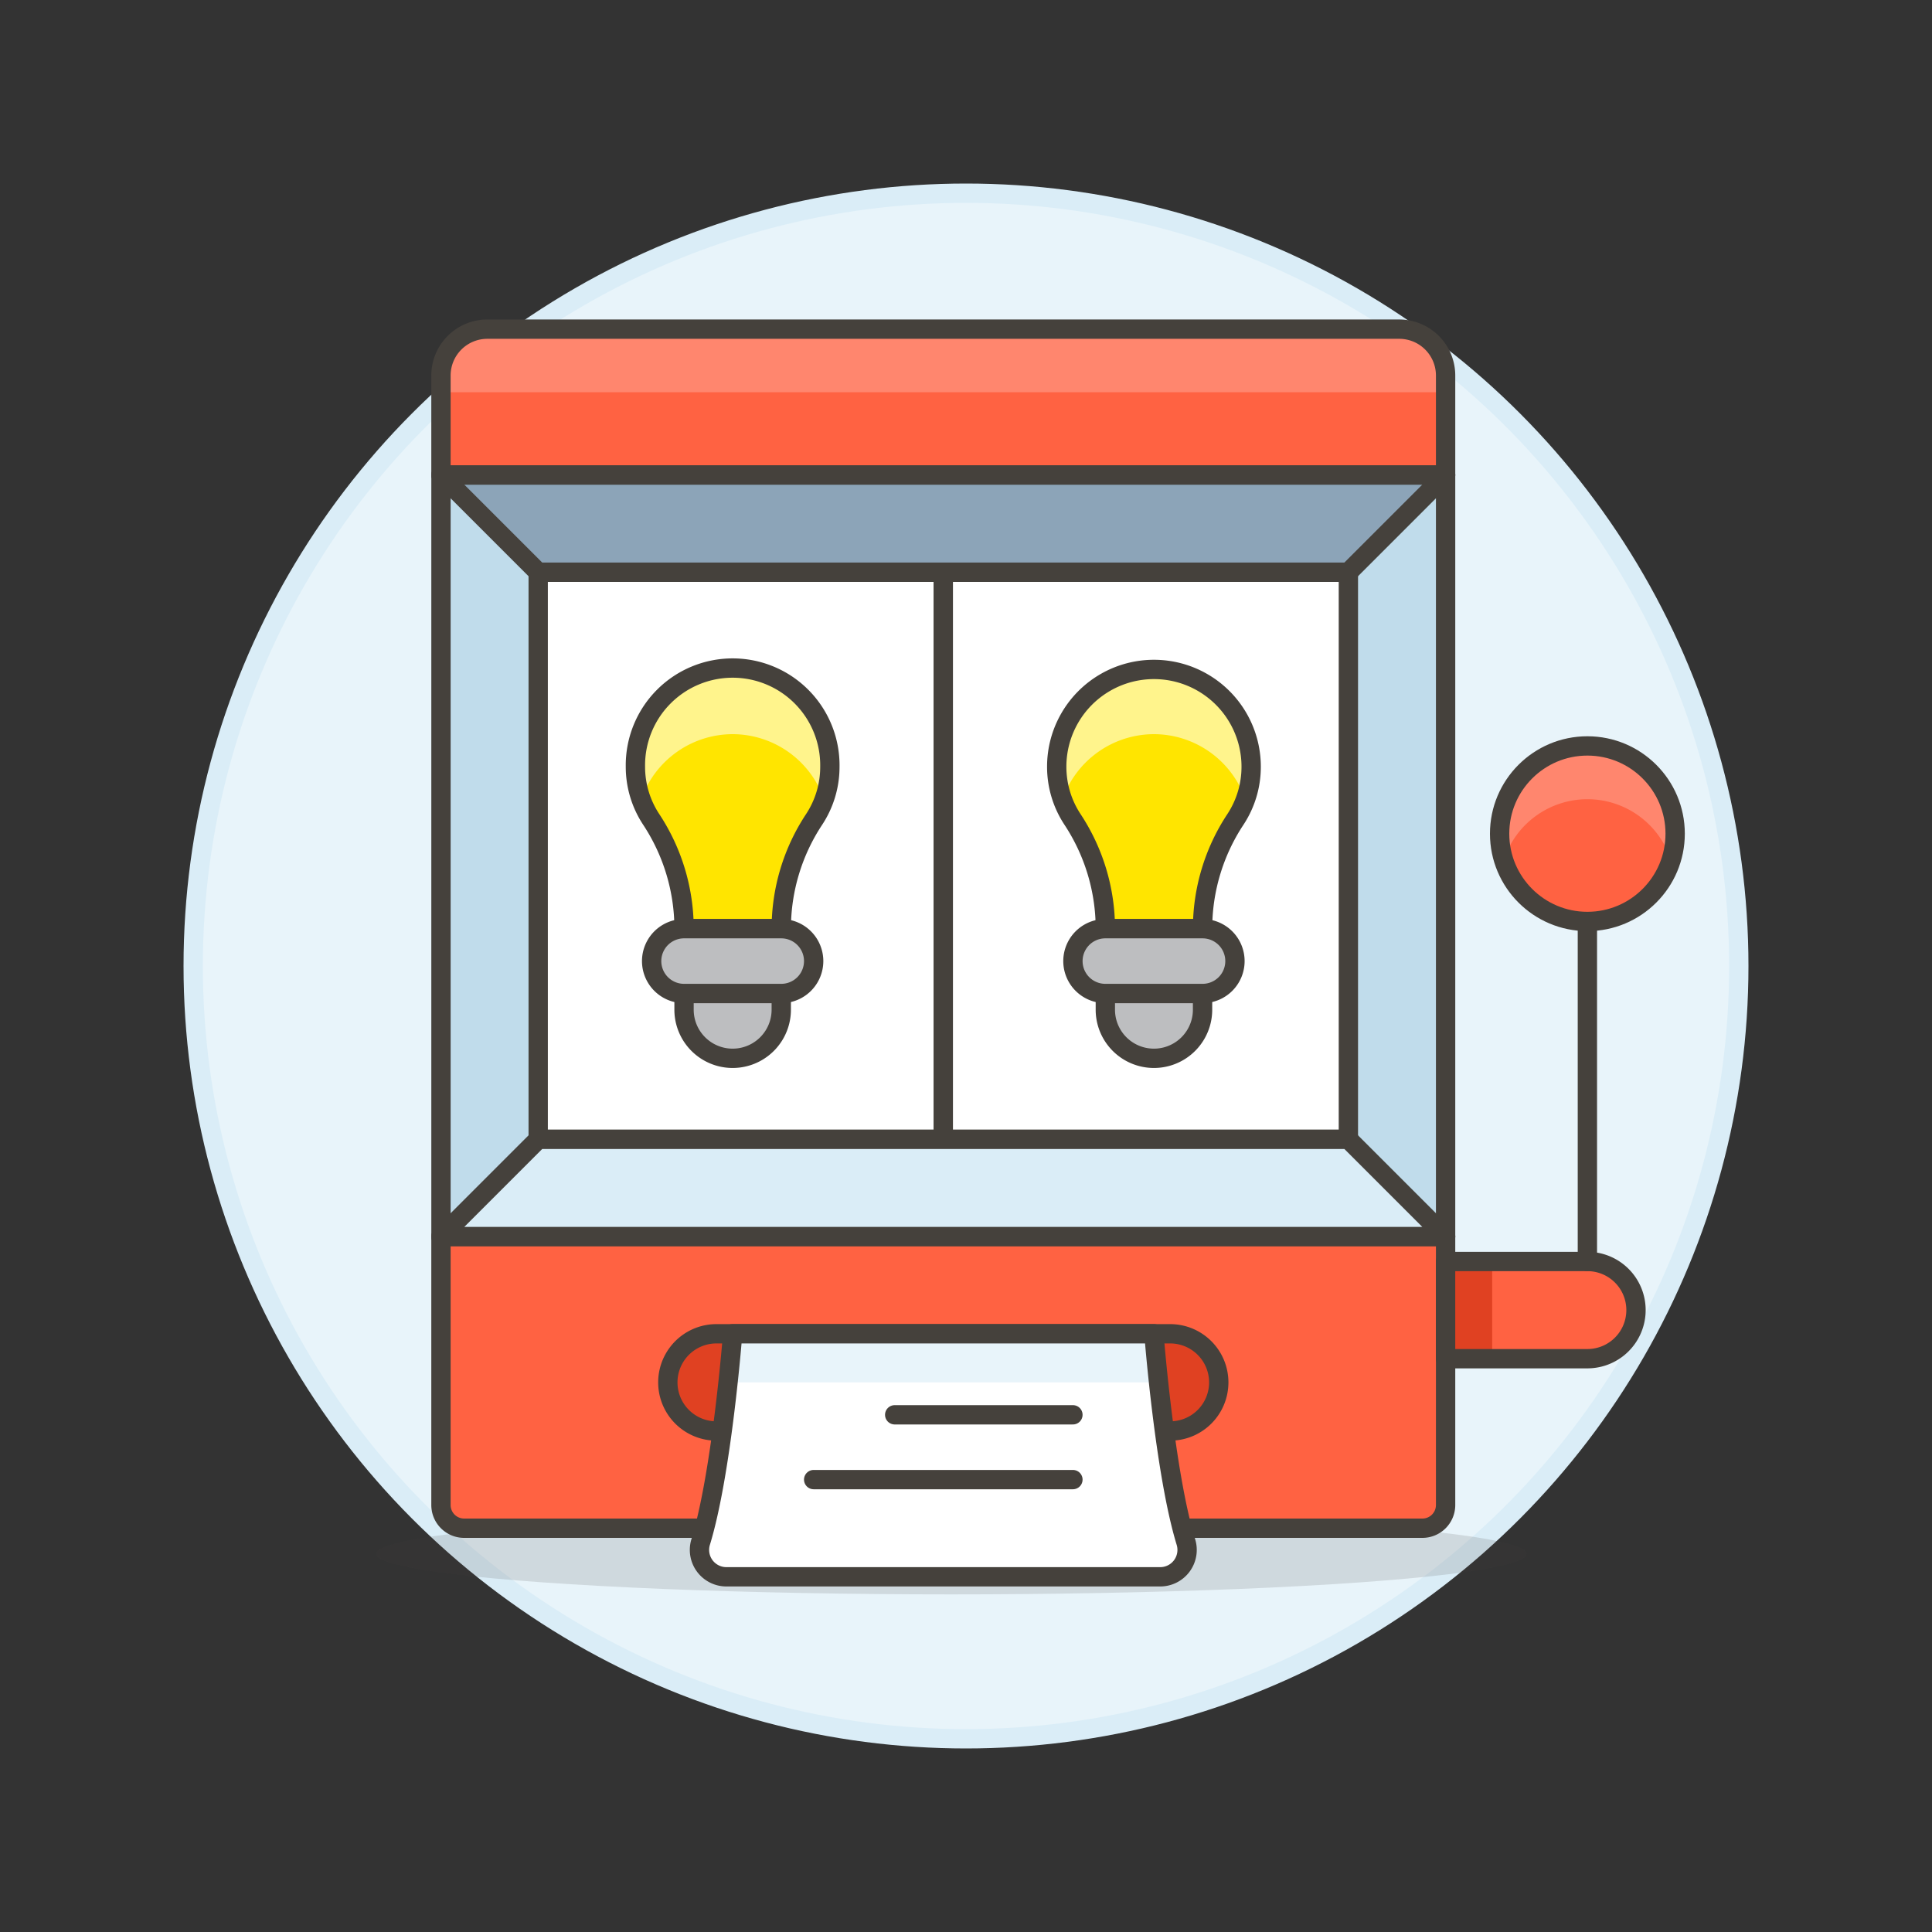 <svg xmlns="http://www.w3.org/2000/svg" viewBox="0 0 100 100"><rect x="0" y="0" width="100" height="100" fill="#333333" stroke="none"/><g class="nc-icon-wrapper"><defs/><circle class="Graphic-Style-25" cx="50" cy="50" r="40" fill="#e8f4fa" stroke="#daedf7" stroke-miterlimit="10"/><path class="a" d="M22.825 24.585h51.999v39.419H22.825z" fill="#c0dceb" stroke="#45413c" stroke-linecap="round" stroke-linejoin="round"/><path class="b" d="M27.857 29.617h20.967v29.354H27.857z" stroke="#45413c" stroke-linecap="round" stroke-linejoin="round" fill="#fff"/><path class="c" d="M42.954 39.682a5.033 5.033 0 1 0-10.065 0 4.946 4.946 0 0 0 .818 2.731 10.276 10.276 0 0 1 1.7 5.651v.005h5.032v-.005a10.232 10.232 0 0 1 1.7-5.651 4.946 4.946 0 0 0 .815-2.731z" style="" fill="#ffe500"/><path class="d" d="M74.824 24.585h-52v-5.148a2.4 2.4 0 0 1 2.4-2.4h47.2a2.4 2.4 0 0 1 2.4 2.4z" style="" fill="#ff6242"/><path class="e" d="M72.3 17.037H25.345a2.52 2.52 0 0 0-2.52 2.52v.743h52v-.743a2.52 2.52 0 0 0-2.525-2.52z" style="" fill="#ff866e"/><ellipse class="f" cx="49.244" cy="80.428" rx="29.774" ry="2.097" fill="#45413c" opacity="0.15"/><path class="g" d="M73.624 79.1h-49.6a1.2 1.2 0 0 1-1.2-1.2V64h52v13.9a1.2 1.2 0 0 1-1.2 1.2z" stroke="#45413c" stroke-linecap="round" stroke-linejoin="round" fill="#ff6242"/><path class="h" d="M63.083 71.552a2.516 2.516 0 0 1-2.517 2.516H37.083a2.516 2.516 0 0 1 0-5.032h23.483a2.517 2.517 0 0 1 2.517 2.516z" stroke="#45413c" stroke-linecap="round" stroke-linejoin="round" fill="#e04122"/><path class="i" d="M59.728 69.036H37.922s-.552 7.174-1.656 10.779a1.392 1.392 0 0 0 1.335 1.8h22.447a1.392 1.392 0 0 0 1.335-1.8c-1.103-3.605-1.655-10.779-1.655-10.779z" style="" fill="#fff"/><path class="d" d="M74.824 70.326h7.339a2.516 2.516 0 0 0 2.516-2.516 2.515 2.515 0 0 0-2.516-2.516h-7.339z" style="" fill="#ff6242"/><path class="j" d="M74.824 65.294h2.411v5.032h-2.411z" style="" fill="#e04122"/><path class="k" d="M74.824 70.326h7.339a2.516 2.516 0 0 0 2.516-2.516 2.515 2.515 0 0 0-2.516-2.516h-7.339z" stroke="#45413c" stroke-linecap="round" stroke-linejoin="round" fill="none"/><path class="k" d="M82.163 65.294V47.695" stroke="#45413c" stroke-linecap="round" stroke-linejoin="round" fill="none"/><path class="b" d="M48.825 29.617h20.967v29.354H48.825z" stroke="#45413c" stroke-linecap="round" stroke-linejoin="round" fill="#fff"/><path class="l" d="M22.825 24.585l5.032 5.032h41.935l5.032-5.032H22.825z" stroke="#45413c" stroke-linecap="round" stroke-linejoin="round" fill="#8ca4b8"/><path class="m" d="M27.857 58.972l-5.032 5.032h51.999l-5.032-5.032H27.857z" stroke="#45413c" stroke-linecap="round" stroke-linejoin="round" fill="#daedf7"/><path class="k" d="M42.115 76.584h13.419" stroke="#45413c" stroke-linecap="round" stroke-linejoin="round" fill="none"/><path class="k" d="M46.309 73.23h9.225" stroke="#45413c" stroke-linecap="round" stroke-linejoin="round" fill="none"/><path class="n" d="M37.682 71.552h22.285c-.159-1.479-.239-2.516-.239-2.516H37.922s-.081 1.037-.24 2.516z" style="" fill="#e8f4fa"/><path class="k" d="M59.728 69.036H37.922s-.552 7.174-1.656 10.779a1.392 1.392 0 0 0 1.335 1.8h22.447a1.392 1.392 0 0 0 1.335-1.8c-1.103-3.605-1.655-10.779-1.655-10.779z" stroke="#45413c" stroke-linecap="round" stroke-linejoin="round" fill="none"/><path class="k" d="M74.824 24.585h-52v-5.148a2.4 2.4 0 0 1 2.4-2.4h47.2a2.4 2.4 0 0 1 2.4 2.4z" stroke="#45413c" stroke-linecap="round" stroke-linejoin="round" fill="none"/><path class="o" d="M37.922 38a5.018 5.018 0 0 1 4.726 3.363 4.927 4.927 0 0 0 .306-1.685 5.033 5.033 0 1 0-10.065 0 4.927 4.927 0 0 0 .306 1.685A5.018 5.018 0 0 1 37.922 38z" style="" fill="#fff48c"/><path class="k" d="M42.954 39.682a5.033 5.033 0 1 0-10.065 0 4.946 4.946 0 0 0 .818 2.731 10.276 10.276 0 0 1 1.7 5.651v.005h5.032v-.005a10.232 10.232 0 0 1 1.7-5.651 4.946 4.946 0 0 0 .815-2.731z" stroke="#45413c" stroke-linecap="round" stroke-linejoin="round" fill="none"/><path class="p" d="M40.438 52.262a2.516 2.516 0 1 1-5.032 0v-.839h5.032z" stroke="#45413c" stroke-linecap="round" stroke-linejoin="round" fill="#bdbec0"/><path class="p" d="M42.115 49.746a1.677 1.677 0 0 1-1.677 1.677h-5.032a1.677 1.677 0 1 1 0-3.354h5.032a1.677 1.677 0 0 1 1.677 1.677z" stroke="#45413c" stroke-linecap="round" stroke-linejoin="round" fill="#bdbec0"/><path class="c" d="M64.76 39.682a5.032 5.032 0 1 0-10.064 0 4.945 4.945 0 0 0 .817 2.731 10.276 10.276 0 0 1 1.7 5.651v.005h5.032v-.005a10.24 10.24 0 0 1 1.7-5.651 4.946 4.946 0 0 0 .815-2.731z" style="" fill="#ffe500"/><path class="o" d="M59.728 38a5.018 5.018 0 0 1 4.726 3.363 4.927 4.927 0 0 0 .306-1.685 5.032 5.032 0 1 0-10.064 0A4.9 4.9 0 0 0 55 41.367 5.016 5.016 0 0 1 59.728 38z" style="" fill="#fff48c"/><path class="k" d="M64.76 39.682a5.032 5.032 0 1 0-10.064 0 4.945 4.945 0 0 0 .817 2.731 10.276 10.276 0 0 1 1.7 5.651v.005h5.032v-.005a10.24 10.24 0 0 1 1.7-5.651 4.946 4.946 0 0 0 .815-2.731z" stroke="#45413c" stroke-linecap="round" stroke-linejoin="round" fill="none"/><path class="p" d="M62.244 52.262a2.516 2.516 0 0 1-5.032 0v-.839h5.032z" stroke="#45413c" stroke-linecap="round" stroke-linejoin="round" fill="#bdbec0"/><path class="p" d="M63.921 49.746a1.677 1.677 0 0 1-1.677 1.677h-5.032a1.677 1.677 0 1 1 0-3.354h5.032a1.677 1.677 0 0 1 1.677 1.677z" stroke="#45413c" stroke-linecap="round" stroke-linejoin="round" fill="#bdbec0"/><circle class="d" cx="82.163" cy="43.152" r="4.543" style="" fill="#ff6242"/><path class="e" d="M82.163 41.367a4.546 4.546 0 0 1 4.33 3.163 4.543 4.543 0 1 0-8.66 0 4.547 4.547 0 0 1 4.33-3.163z" style="" fill="#ff866e"/><circle class="k" cx="82.163" cy="43.152" r="4.543" stroke="#45413c" stroke-linecap="round" stroke-linejoin="round" fill="none"/></g></svg>